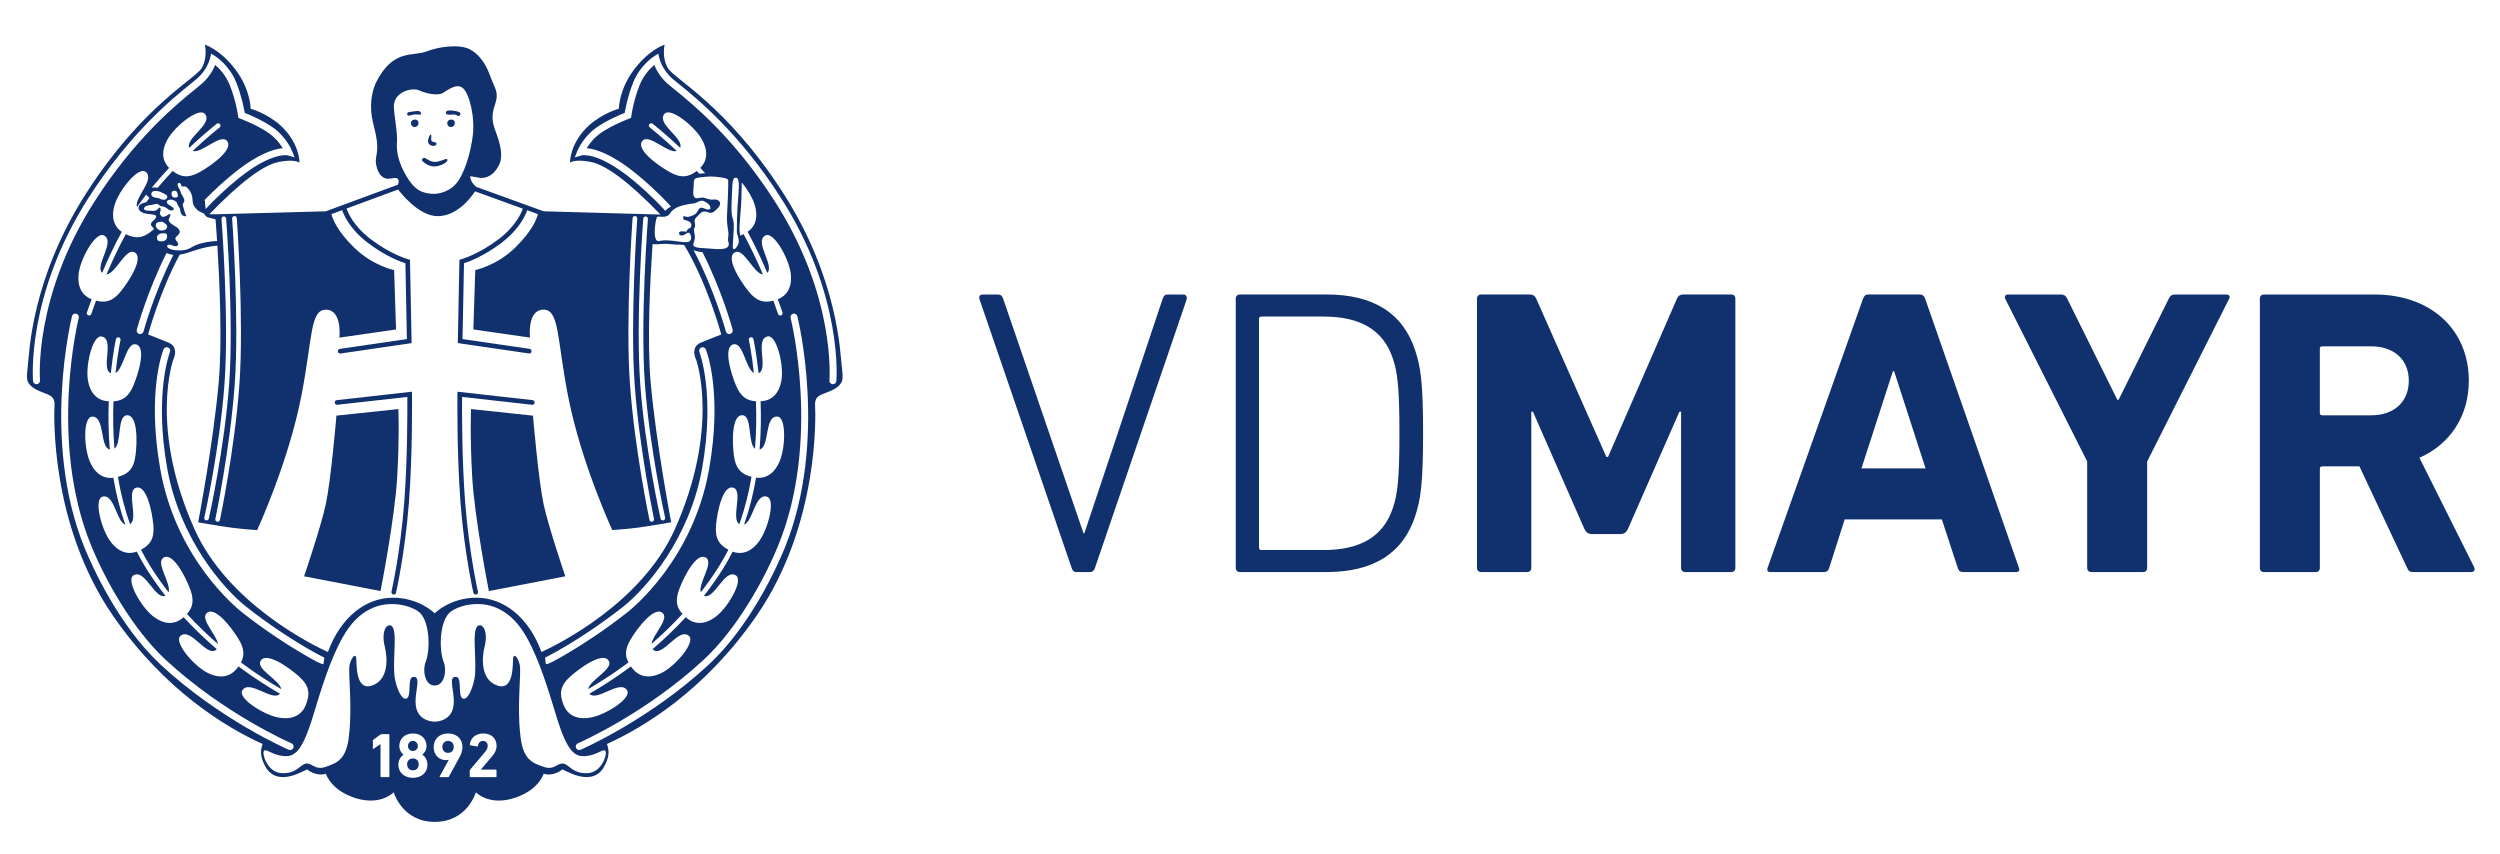 <svg xmlns="http://www.w3.org/2000/svg" id="Ebene_1" data-name="Ebene 1" viewBox="0 0 1066.45 364.48"><defs><style>      .cls-1 {        fill-rule: evenodd;      }      .cls-1, .cls-2 {        fill: #11306e;        stroke-width: 0px;      }    </style></defs><g><path class="cls-2" d="M459.07,244.03c-1.05,0-1.57-.7-1.92-1.74l-39.17-114.22c-.69-1.57,0-2.44,1.22-2.44h6.1c1.56,0,2.09.35,2.61,1.74l34.3,100.12h.35l33.43-100.12c.53-1.39,1.05-1.74,2.44-1.74h6.26c1.22,0,1.92.87,1.4,2.44l-39.01,114.22c-.35,1.05-1.04,1.74-2.08,1.74h-5.92Z"></path><path class="cls-2" d="M527.15,127.36c0-1.04.7-1.74,1.74-1.74h37.08c19.68,0,32.56,7.84,37.78,24.03,2.27,6.96,3.31,13.58,3.31,35.17s-1.05,28.21-3.31,35.17c-5.22,16.2-18.1,24.03-37.78,24.03h-37.08c-1.04,0-1.74-.7-1.74-1.74v-114.92ZM538.12,234.63h26.46c15.32,0,25.42-5.4,29.6-17.94,1.92-5.74,2.79-11.84,2.79-31.86s-.87-26.12-2.79-31.86c-4.18-12.53-14.28-17.93-29.6-17.93h-26.46c-.7,0-1.05.35-1.05,1.04v97.5c0,.7.35,1.05,1.05,1.05Z"></path><path class="cls-2" d="M630.05,127.36c0-1.04.7-1.74,1.75-1.74h20.71c1.39,0,2.27.53,2.79,1.74l29.95,67.56h.7l29.42-67.56c.53-1.21,1.4-1.74,2.79-1.74h20.37c1.04,0,1.74.7,1.74,1.74v114.92c0,1.05-.7,1.74-1.74,1.74h-19.68c-1.04,0-1.74-.7-1.74-1.74v-66.68h-.7l-21.94,49.97c-.69,1.57-1.74,2.26-3.3,2.26h-12.02c-1.57,0-2.61-.7-3.31-2.26l-21.93-49.97h-.69v66.68c0,1.05-.7,1.74-1.75,1.74h-19.67c-1.05,0-1.75-.7-1.75-1.74v-114.92Z"></path><path class="cls-2" d="M794.76,127.36c.35-1.04,1.04-1.74,2.26-1.74h21.93c1.22,0,1.92.7,2.26,1.74l40.05,114.92c.35,1.05,0,1.74-1.22,1.74h-22.63c-1.22,0-1.92-.53-2.26-1.74l-6.8-20.72h-41.44l-6.62,20.72c-.35,1.22-1.04,1.74-2.26,1.74h-22.81c-1.22,0-1.57-.7-1.22-1.74l40.75-114.92ZM821.4,199.8l-13.4-41.44h-.53l-13.41,41.44h27.33Z"></path><path class="cls-2" d="M892.09,244.03c-1.05,0-1.74-.7-1.74-1.74v-45.44l-35-69.48c-.34-.87,0-1.74,1.22-1.74h22.63c1.22,0,2.09.53,2.61,1.74l21.41,43.19h.53l21.42-43.19c.52-1.21,1.39-1.74,2.61-1.74h21.94c1.22,0,1.74.87,1.22,1.74l-35,69.48v45.44c0,1.05-.69,1.74-1.75,1.74h-22.11Z"></path><path class="cls-2" d="M1029.47,244.03c-1.57,0-2.08-.53-2.61-1.74l-20.37-43.35h-15.85c-.69,0-1.04.35-1.04,1.04v42.31c0,1.05-.7,1.74-1.74,1.74h-22.11c-1.04,0-1.74-.7-1.74-1.74v-114.92c0-1.04.7-1.74,1.74-1.74h47.18c24.2,0,40.22,15.15,40.22,36.74,0,15.15-8.01,27.16-21.07,32.9l23.34,46.67c.52,1.04,0,2.09-1.22,2.09h-24.72ZM1027.55,162.37c0-8.88-6.27-14.63-16.02-14.63h-20.9c-.69,0-1.04.35-1.04,1.04v27.34c0,.7.35,1.04,1.04,1.04h20.9c9.75,0,16.02-5.75,16.02-14.8Z"></path></g><g><g><path class="cls-2" d="M176.14,323.53c-1.48,0-2.48,1.05-2.48,2.53s1,2.56,2.48,2.56,2.48-1.05,2.48-2.56-1-2.53-2.48-2.53Z"></path><path class="cls-2" d="M359.08,156.45c-.66-5.71-1.41-37.49-25.24-74.49-23.84-37-46.35-48.33-48.99-52.97-2.65-4.64-1.32-9.93-1.32-9.93,0,0-6.29,1.82-12.91,10.43-6.62,8.61-6.62,16.88-6.62,16.88,0,0-6.79,1.82-12.75,7.12-8.28,7.61-8.11,15.89-8.11,15.89,0,0,1.99-1.66,8.77-.33,6.46,1.26,16.09,8.25,29.85,22.48l-49.86-1.4-28.72-10.41c-.84-.65-2.36-2.13-2.68-4.5.48-.13,3.85.7,4.8.7,3.68,0,6.28-2.61,7.8-6.04,1.52-3.42.26-8.56-1.17-12.42-.65-1.74-1.26-3.39-1.55-4.84-.69-3.34.07-5.77.74-7.92.23-.74.45-1.44.59-2.11.56-2.79-.19-4.48-1.56-7.55-.39-.87-.81-2-1.26-3.19-.64-1.7-2.93-7.89-8.53-10.83-4.18-2.19-12.66-1.33-18.48.94-5.83,2.27-14.38-1.34-21.68,13.64-1.7,4.1-2.74,9.66-1.12,16.54.36,1.48.72,2.96,1.04,4.39,1.2,5.4.78,7.87.45,9.85-.21,1.23-.4,2.38-.12,3.86.83,4.34,3.05,6.5,6.13,5.92,2.74-.52,3.06-.13,3.38.59.23.51.03,1.36-.19,2.02l-30.79,11.37-46.96,1.27h-2.74c13.69-14.15,23.28-21.09,29.72-22.35,6.79-1.32,8.77.33,8.77.33,0,0,.16-8.28-8.11-15.89-5.96-5.3-12.74-7.12-12.74-7.12,0,0,0-8.28-6.62-16.88-6.62-8.61-12.91-10.43-12.91-10.43,0,0,1.33,5.3-1.32,9.93-2.65,4.64-25.16,15.97-49,52.97-23.84,37-24.58,68.78-25.24,74.49-.66,5.71-.33,6.46,1.41,8.19,1.74,1.74,5.3,2.81,7.2,3.64,1.9.83,2.98,1.9,2.81,4.72-.16,2.82-2.16,50.35,24.96,89.66,22.08,32,48.34,47.69,63.81,54.7-1.28,3.51-.77,6.37,1.74,10.56,5.67,8,16.83.01,17.33.31,3.88,3.1,7.94,2.03,7.88,1.73.34,1.04,2.82,7.4,12.73,10.5,10.8,3.38,16.25-2.51,16.25-2.51,0,0,3.57,12.64,17.52,12.64s17.52-12.64,17.52-12.64c0,0,5.45,5.89,16.25,2.51,9.91-3.1,12.38-9.46,12.73-10.5-.06.3,4,1.38,7.88-1.73.5-.3,11.66,7.68,17.33-.31,2.5-4.19,3.02-7.04,1.74-10.56,15.47-7.01,41.72-22.7,63.81-54.7,27.13-39.32,25.13-86.85,24.97-89.66-.17-2.81.91-3.89,2.81-4.72,1.91-.83,5.46-1.9,7.2-3.64,1.74-1.74,2.07-2.48,1.41-8.19ZM280.31,92.56c.7-.61,3.58.79,5.28-1.18,1.68-3.15,5.75-3.76,7.16-4.11,1.42-.36,3.04-.33,4.09-.73,1.05-.39,2.08-1.31,3.38-.74,1.3.57,2.6,1.53,2.72,2.32.11.79.34,1.13-.68,1.24-1.02.11-1.58-.45-2.32-.62-.74-.17-1.25-.4-1.87.57-.62.96-.9,1.81-2.09,2.38-1.19.57-2.54,1.02-3.22.79-.68-.23-1.19-.45-1.3,0-.11.45.17,1.24.17,1.24,0,0,3.28.51,3.28,2.15s-.79,1.36-1.41,1.87c-.62.51-.74,1.13-.74,1.13,0,0-3-.68-3.06.45-.06,1.13.45,1.19,1.53,1.07,1.08-.11,2.32-1.92,3.06-.73.74,1.19.85,2.6-.34,3.39-1.19.79-6.16-.48-9.56-.51-1.14,0-1.53-.06-2.71.17-3.89,1.72-2.06-9.54-1.36-10.15ZM277.18,54.36c-.43-.34-.51-.96-.17-1.39.33-.43.96-.51,1.39-.18.1.08,5.08,3.97,11.75,10.26,1.7-4.12-10.22-10.13-6.74-14.43,2.51-3.1,12.64,5.09,15.83,10.55,3.26,5.6,2.16,9.79-.51,12.46.69.73,1.39,1.49,2.08,2.26-.86.03-1.7.1-2.46.25-.37-.41-.75-.82-1.13-1.22-3.38,2.61-6.58,3.27-11.55.48-5.45-3.06-14.72-9.91-11.57-13.37,2.83-3.11,10.75,5.55,14.6,4.37-6.54-6.16-11.42-9.97-11.51-10.05ZM310.74,99.48c.05,1.24-.34,2.49-.11,3.39.23.9.85,2.43-1.36,3.11-2.21.68-6.28,0-8.94-.11-2.66-.11-5.09-.4-4.52-1.98.56-1.58.79-2.71.51-3.9-.28-1.19-.51-2.21.06-3.05.57-.85-.74-2.89.51-4.07,1.24-1.19,2.15-2.66,3.67-2.66s2.48,1.53,4.53-.34c1.33-1.22,2.09-2.04,2.09-3s-.85-1.98-2.88-1.75c-2.04.23-3.39-.9-4.86-.85-1.47.06-2.32.68-3.17-.06-.85-.74-.45-3.73-.34-5.37.11-1.64-.23-2.72,1.81-3.05,2.04-.34,5.66-.68,7.52-.4,1.87.28,5.21.4,5.37,1.53.17,1.13-.34,12.22-.51,15.33-.17,3.11.56,6,.62,7.24ZM317.21,99.89c-.49.24-.97.45-1.44.63-.13-.62-.24-1.32-.3-2.2-.17-2.79.79-9.86.79-13.78,0-2.49.21-4.97.16-6.73,2.39,2.89,4.56,6.51,5.43,9.27,1.9,5.97.09,9.76-2.92,11.83,3.23,5.9,6.07,12.05,8.38,17.49,3.21-3.16-5.71-13.22-.86-15.93,3.48-1.94,9.84,9.42,10.78,15.68.98,6.61-1.8,10.1-5.44,11.51,1.27,3.43,1.98,5.57,2,5.65.17.52-.11,1.08-.64,1.25-.1.03-.2.05-.31.05-.42,0-.81-.27-.94-.69-.03-.07-.73-2.22-2.01-5.66-3.94,1.03-7.08.37-10.55-3.94-3.92-4.86-9.98-14.67-5.77-16.71,3.77-1.83,7.89,9.06,11.88,9.48-2.28-5.36-5.07-11.4-8.24-17.19ZM327.11,211.88c3.85,1.02.55,13.62-3.12,18.77-3.72,5.23-7.96,5.98-11.48,4.68-1.26,2.51-2.64,4.98-4.16,7.39-2.54,4.03-5.24,7.83-8.05,11.43,4.46,1.81,8.66-11.6,13.56-8.74,3.44,2.01-3.11,13.27-8.02,17.25-5.36,4.34-9.9,3.55-12.97.93-.12-.1-.23-.2-.34-.3-4.67,5.07-9.47,9.61-14.15,13.62.09.11.2.21.32.3,4.03,3.24,10.78-9.75,15.16-5.97,3.02,2.6-5.47,12.48-11.03,15.5-6.06,3.29-10.38,1.68-12.92-1.44-.28-.34-.53-.68-.77-1.02-6.89,5.14-13.09,9-17.71,11.64,3.12,3.63,13.05-6.26,16.06-1.46,2.11,3.38-8.91,10.31-15.12,11.56-6.76,1.36-10.41-1.46-11.92-5.2-1.85-4.61-1.8-8.1,2.86-12.26,4.66-4.16,14.15-10.71,16.4-6.61,1.96,3.56-8.05,8.06-8.82,12,4.54-2.62,10.55-6.39,17.19-11.35-1.52-2.87-1.51-5.78.94-9.87,3.22-5.35,10.35-14.41,13.72-11.16,2.7,2.62-4.15,9.03-4.85,13.13,4.39-3.8,8.87-8.07,13.23-12.81-2.45-2.7-3.21-5.67-1.4-10.5,2.19-5.85,7.56-16.06,11.46-13.47,3.4,2.25-3.41,10.91-2.24,14.74,2.7-3.47,5.3-7.14,7.73-11.01,1.47-2.34,2.81-4.73,4.04-7.16-3.82-2.01-5.77-4.66-5.27-10.38.55-6.22,2.99-17.49,7.44-16.04,4.21,1.37-1.17,13.27,2.5,15.52,2.4-6.69,4.07-13.5,5.2-20.18-4.21-1.12-6.73-3.26-7.5-8.99-.83-6.19-.93-17.72,3.74-17.28,4.17.39,2.04,11.86,5.25,14.27.59-7.24.64-14.11.4-20.24-3.76-.22-6.42-1.81-8.48-6.66-2.44-5.75-5.57-16.85-.96-17.66,4.03-.71,5.05,10.35,8.56,12.26-.91-8.5-2.1-13.86-2.14-14.04-.12-.53.21-1.07.75-1.19.53-.12,1.07.21,1.19.75.04.18,1.28,5.74,2.2,14.56,4.42-1.8-1.72-14.37,3.79-15.67,3.88-.91,6.88,11.76,6.06,18.03-.9,6.84-4.74,9.39-8.76,9.6-.08,0-.15,0-.23,0,.24,6.24.19,13.23-.43,20.6,4.37-1.05,1.98-14.26,7.52-14.06,3.98.14,3.53,13.16,1.08,18.99-2.47,5.89-6.41,7.56-10.11,7.09-1.11,6.62-2.76,13.37-5.11,20.01,3.85-1.38,4.64-13.28,9.71-11.95ZM232.97,283.31c-.21,0-.44-2.8-.44-2.8.14-.07,14.49-6.99,33.04-21.49,10.12-7.91,28.67-29.32,33.97-59.39,5.62-31.86-1.13-49.31-1.2-49.48-.3-.76.07-1.63.83-1.93.76-.31,1.63.06,1.94.83.3.73,7.16,18.32,1.37,51.11-6.73,38.12-32.19,58.97-35.07,61.22-9.8,7.66-18.4,13.18-23.88,16.46-7.8,4.67-9.79,5.49-10.56,5.49ZM314.77,104.51c-1.05,1.92-2.27,2.79-2.18.17.09-2.62.52-6.81.43-8.99-.09-2.18-.7-2.62-.87-4.45-.17-1.83-.09-4.36-.09-4.36.09-1.92.26-6.11.35-7.94.09-1.83.44-3.23,1.48-3.14,1.05.09,1.66,1.13,1.05,7.94-.61,6.8-.61,13.17-.61,14.83s1.48,4.01.44,5.93ZM312.52,140.65c.21.79-.26,1.61-1.05,1.82-.79.21-1.61-.26-1.82-1.06-.05-.18-4.75-17.62-13.82-34.75.68.37,1.78.7,3.82.89,8.47,16.68,12.84,32.92,12.88,33.1ZM274.4,93.25c.04-.55.52-.96,1.07-.91.55.04.96.52.91,1.07-.03.42-3.29,42.67-1.29,70.2,2,27.52,8.56,56.89,8.63,57.18.12.54-.22,1.07-.75,1.19-.08.02-.15.02-.22.02-.45,0-.87-.31-.97-.77-.07-.29-6.66-29.8-8.67-57.48-2.01-27.68,1.26-70.07,1.29-70.49ZM269.85,93.08c.04-.55.51-.95,1.06-.92.55.04.96.51.92,1.06-.03.43-3.09,43.29-1.09,70.81,2,27.53,8.19,57.03,8.25,57.33.12.54-.23,1.06-.77,1.18-.07.01-.14.02-.21.02-.46,0-.87-.32-.97-.79-.06-.3-6.28-29.93-8.29-57.6-2.01-27.67,1.06-70.67,1.09-71.1ZM169.34,60.78c.33-3.97-1.16-11.25-1.32-14.9-.38-6.67,7.64-8.76,10.89-7.29,3.25,1.47,7.86,2.27,9.92,1.12,2.06-1.15,5.95-4.46,8.65-2.11,2.7,2.35,5.3,12.25,4.14,20.69-.65,4.73-2.41,13.27-6.15,18.88-2.94,4.41-8.25,5.83-11.52,5.49-3.72-.39-5.72-1.42-7.73-3.58-2.01-2.16-3.32-4.68-4.23-6.5-1.82-3.64-2.99-7.84-2.66-11.81ZM99.96,92.16c.54-.03,1.02.37,1.06.92.03.43,3.1,43.43,1.09,71.1-2.01,27.67-8.23,57.3-8.29,57.6-.1.47-.51.79-.97.79-.07,0-.14,0-.21-.02-.54-.11-.88-.64-.77-1.18.06-.3,6.25-29.8,8.25-57.33,2-27.53-1.06-70.38-1.09-70.81-.04-.55.37-1.02.92-1.06ZM95.4,92.34c.54-.04,1.02.37,1.07.91.03.43,3.3,42.82,1.29,70.49-2.01,27.67-8.61,57.18-8.67,57.48-.1.46-.51.77-.97.77-.07,0-.14,0-.22-.02-.54-.12-.87-.65-.75-1.19.07-.29,6.63-29.66,8.63-57.18,2-27.53-1.26-69.77-1.29-70.2-.04-.55.36-1.02.91-1.07ZM93.3,163.07c-2.32,26.15-8.77,59.75-8.77,59.75,0,0,9.43,1.65,14.57,2.32,5.13.66,10.59.99,10.59.99,0,0,13.32-28.77,18.87-57.27,4.8-24.66,3.64-36.91,10.59-36.75,6.95.17,5.63,11.92,5.63,11.92l24.17-3.48-.83-25.33s-9.1-1.82-17.05-9.6c-7.1-6.95-9.12-12.04-9.69-14.28l4.58-1.69c.59,1.77,3.09,7.97,10.97,13.95,7.49,5.69,13.9,8.05,16.01,8.72l.63,32.33-28.6,4.18c-.54.08-.92.58-.84,1.13.07.49.5.85.98.85.05,0,.1,0,.14-.01l30.33-4.43-.69-35.56-.72-.19c-.07-.02-7.36-2.01-16.04-8.6-7.51-5.7-9.84-11.67-10.3-13.06l22.02-8.13s.01.04.03.05c.34.47,8.4,11.33,16.86,11.33.06,0,.12,0,.17,0,8.16-.15,13.93-7.83,15.74-10.58l20.37,7.38c-.5,1.48-2.84,7.35-10.28,13-8.66,6.57-15.97,8.59-16.04,8.6l-.72.19-.69,35.55,30.33,4.43s.1.01.14.01c.49,0,.91-.35.98-.85.08-.54-.29-1.05-.84-1.13l-28.6-4.18.63-32.33c2.11-.68,8.52-3.04,16.01-8.72,7.81-5.93,10.34-12.08,10.95-13.9l4.59,1.66c-.58,2.25-2.61,7.33-9.69,14.26-7.95,7.78-17.05,9.6-17.05,9.6l-.83,25.33,24.17,3.48s-1.32-11.75,5.63-11.92c6.95-.16,5.79,12.08,10.59,36.75,5.54,28.5,18.87,57.27,18.87,57.27,0,0,5.46-.33,10.59-.99,5.13-.66,14.56-2.32,14.56-2.32,0,0-6.45-33.6-8.77-59.75-1.58-17.83-.21-44.05.82-58.93,1.84.28,4.4-.2,5.89-.12,1.66.09,3.55.4,6.34.4.46,0,.86.04,1.24.1,10.04,16.61,15.84,38.19,15.84,38.19,0,0-3.84,1.46-8.69,3.45-4.86,2-2,7.42-2,7.42,0,0,10.28,28.84-9.14,72.24-14.11,31.53-50.14,49.25-56.87,52.34-5.53-15.13-16.42-23.17-27.7-23.17s-17.75,6.53-17.86,6.67c0,0-6.53-6.67-17.84-6.67s-22.18,8.03-27.71,23.17c-6.73-3.09-42.76-20.8-56.87-52.34-19.42-43.4-9.14-72.24-9.14-72.24,0,0,2.85-5.42-2-7.42-4.85-2-8.69-3.45-8.69-3.45,0,0,4.9-18.22,13.48-34.06,1.8-.28,4-.97,7.2-2.05,3.34-1.13,6.8-1.6,8.87-1.8.95,15.31,2.11,40.93.57,58.27ZM101.72,284.29c-.24.34-.5.67-.77,1.01-2.54,3.13-6.86,4.73-12.92,1.44-5.56-3.02-14.05-12.9-11.03-15.5,4.38-3.77,11.13,9.21,15.16,5.97.12-.1.23-.2.32-.31-4.68-4-9.48-8.54-14.15-13.62-.11.1-.23.2-.34.3-3.07,2.61-7.61,3.41-12.97-.93-4.92-3.98-11.46-15.24-8.02-17.25,4.9-2.86,9.11,10.56,13.56,8.74-2.81-3.59-5.51-7.4-8.05-11.43-1.52-2.41-2.89-4.88-4.16-7.39-3.51,1.29-7.75.55-11.48-4.68-3.67-5.15-6.97-17.75-3.12-18.77,5.07-1.34,5.85,10.57,9.71,11.95-2.35-6.64-3.99-13.39-5.11-20.01-3.69.46-7.63-1.21-10.11-7.09-2.45-5.83-2.9-18.85,1.08-18.99,5.55-.2,3.15,13.02,7.52,14.06-.61-7.37-.67-14.37-.43-20.61-.08,0-.15,0-.23,0-4.02-.22-7.86-2.77-8.76-9.6-.82-6.27,2.18-18.95,6.06-18.03,5.51,1.29-.63,13.87,3.79,15.67.92-8.82,2.16-14.39,2.2-14.56.12-.54.66-.87,1.19-.75.53.12.87.65.75,1.19-.04.17-1.23,5.53-2.13,14.03,3.52-1.91,4.54-12.97,8.56-12.26,4.61.81,1.47,11.9-.96,17.66-2.05,4.85-4.72,6.44-8.47,6.66-.24,6.12-.19,12.99.4,20.23,3.2-2.42,1.07-13.88,5.24-14.27,4.66-.44,4.57,11.09,3.74,17.28-.77,5.73-3.28,7.87-7.49,8.99,1.12,6.68,2.79,13.5,5.19,20.18,3.67-2.26-1.71-14.15,2.5-15.52,4.45-1.45,6.89,9.82,7.44,16.04.5,5.72-1.45,8.37-5.27,10.38,1.23,2.43,2.56,4.83,4.03,7.16,2.44,3.88,5.04,7.55,7.74,11.01,1.17-3.83-5.64-12.49-2.24-14.74,3.9-2.59,9.27,7.62,11.46,13.47,1.81,4.83,1.05,7.8-1.4,10.5,4.36,4.75,8.84,9.02,13.23,12.82-.69-4.1-7.56-10.52-4.85-13.14,3.37-3.25,10.5,5.81,13.72,11.16,2.46,4.08,2.46,7,.94,9.87,6.65,4.96,12.66,8.73,17.2,11.35-.77-3.93-10.79-8.44-8.83-12,2.26-4.1,11.75,2.45,16.4,6.61,4.66,4.16,4.71,7.66,2.86,12.26-1.5,3.74-5.16,6.55-11.92,5.2-6.2-1.25-17.23-8.18-15.11-11.56,3.01-4.8,12.94,5.09,16.06,1.46-4.62-2.64-10.83-6.51-17.71-11.64ZM43.55,116.4c2.31-5.44,5.15-11.59,8.38-17.49-3.01-2.07-4.82-5.86-2.92-11.83,1.92-6.03,10.01-16.23,13.14-13.76,4.13,3.27-5.02,11.09-3.7,14.99,1.26-1.81,2.58-3.57,3.93-5.31.34.61.98,1.03,1.41,1.42-.48.62-.95,1.24-1.42,1.86-.5.11-1.09.24-1.8.53-1.77.72-2.04,2.59-.27,3.63,1.77,1.05,4.18.8,5.55,1.21,1.37.4.72,1.53-.48,2.49-1.21.97-1.29,1.93-.32,2.73.3.25.51.53.64.83-.1.1-.21.19-.31.29-4.37,3.92-7.7,3.87-11.72,1.9-3.17,5.79-5.96,11.83-8.24,17.19,4-.41,8.11-11.31,11.88-9.48,4.21,2.04-1.85,11.85-5.77,16.71-3.48,4.31-6.62,4.98-10.56,3.94-1.27,3.44-1.98,5.58-2.01,5.66-.14.42-.53.69-.94.69-.1,0-.21-.02-.31-.05-.52-.17-.8-.73-.63-1.25.03-.07.73-2.22,2-5.64-3.64-1.4-6.43-4.89-5.44-11.51.93-6.26,7.3-17.62,10.78-15.68,4.85,2.71-4.06,12.77-.86,15.93ZM69.55,102.9c-1.69.24-2.65-.16-2.57-1.61.08-1.45,1.69-1.69,1.69-1.69,0,0,2.09-.4,2.49.4.4.8.08,2.65-1.61,2.89ZM71.04,107.92c.79.37,1.62.62,2.53.77.13.02.26.04.4.05-8.38,16.45-12.7,32.5-12.74,32.67-.21.79-1.03,1.27-1.82,1.06-.8-.21-1.27-1.03-1.06-1.82.05-.17,4.36-16.18,12.7-32.73ZM68.91,98.32c-1.61,0-2.73-1.53-2.41-2.65.32-1.12,2.09-1.12,2.81-1.04,0,0,2.09,1.04,2.01,2.01-.08.96-.8,1.69-2.41,1.69ZM127.33,277.83c-5.49-3.28-14.08-8.8-23.88-16.46-2.88-2.25-28.35-23.1-35.08-61.22-5.79-32.79,1.07-50.38,1.37-51.11.31-.76,1.18-1.14,1.94-.83.76.31,1.13,1.17.82,1.94-.11.27-6.8,17.71-1.2,49.48,5.31,30.07,23.85,51.48,33.98,59.39,18.55,14.5,32.9,21.42,33.04,21.49,0,0-.23,2.8-.44,2.8-.78,0-2.76-.82-10.56-5.49ZM89.41,92.93c.78.19,1.75.43,2.54.62.14,1.83.39,5.08.66,9.29-1.37.02-4.09.19-7.23,1.09-4.52,1.29-4.09,2.9-8.82,2.9s-5.81-1.72-5.06-2.26c.75-.54,1.94.11,2.58.32.65.22,1.83.32,1.94-.75.11-1.08-2.26-2.04-.64-3.33,1.61-1.29,2.04-2.69-.54-4.2-2.58-1.51-3.11-2.39-2.79-3.2.32-.8.88-1.85.48-2.09-.4-.24-2.81,2.09-3.78.8-.97-1.29-.32-1.53-.24-2.33.08-.8-.08-1.29-.4-1.29s-1.13,1.53-2.57,1.45c-1.45-.08-4.34.16-4.1-1.05.24-1.21,2.17-1.37,2.98-1.45.8-.08,2.49-.72,2.89-.4.4.32,1.2.88,1.2.88,0,0,1.53.16,2.41.72.89.56,1.45,1.29,2.33,1.13.88-.16.96-.64.96-.64,0,0-.32-.72-1.37-1.29-1.04-.56-2.09-1.29-1.53-2.09.56-.8,2.17-.8,3.3-.08,1.13.72.64.48,1.13,1.53.48,1.04,1.04,1.37,1.12,2.33.08.96.32,1.93,1.2,2.41.88.48,1.45.24,1.45.24,0,0-.8-1.77-1.04-2.89-.24-1.13-.88-1.85-.16-2.81.72-.96.08-2.17-.56-3.06-.64-.88-.72-2.17-1.37-3.05-.64-.89-.88-2.09-.16-2.33.72-.24,1.13.8,1.21,1.29.08.48.96,0,1.69.24.72.24,2.57,2.25,2.89,4.5.32,2.25-.08,2.97,1.53,4.82,1.61,1.85,3.13,1.69,3.7,2.49.56.8.56,1.13,2.17,1.53ZM71.62,59.18c3.19-5.46,13.32-13.65,15.83-10.55,3.48,4.3-8.43,10.3-6.73,14.42,6.67-6.29,11.65-10.18,11.75-10.26.43-.34,1.06-.26,1.39.18.34.43.26,1.06-.18,1.39-.1.08-4.97,3.89-11.51,10.05,3.85,1.18,11.77-7.48,14.6-4.37,3.15,3.46-6.13,10.31-11.57,13.37-4.97,2.79-8.17,2.12-11.55-.48-2.11,2.24-4.25,4.64-6.36,7.15-.93-.14-1.85-.19-2.6.02,2.45-2.99,4.97-5.82,7.45-8.46-2.67-2.67-3.78-6.87-.51-12.46ZM75.74,82.64c.16.64.48,1.45-.64,1.61-1.13.16-1.93-.24-1.93-1.77s1.93-1.05,1.93-1.05c0,0,.48.56.64,1.21ZM69.07,82.16c1.37.72,2.97,1.13,2.01,2.49-.96,1.37-3.46-.16-3.46-.16,0,0-3.3,0-3.05-1.85.24-1.85,3.13-1.21,4.5-.48ZM17.05,162.26c.08.82-.53,1.55-1.34,1.62-.05,0-.09,0-.14,0-.76,0-1.41-.58-1.48-1.35-.03-.36-3.04-36.41,23.69-78.17,17.75-27.74,35.87-42.39,43.61-48.64,1.25-1.01,2.24-1.81,2.88-2.38,4.26-3.83,5.31-8.38,5.32-8.42l.46-2.06,1.79,1.12c.24.15,5.99,3.84,8.94,11.2,2.26,5.65,3.27,10.92,3.6,12.96,2.16.86,8.06,3.34,12.35,6.46,5.41,3.93,7.71,9.44,7.8,9.67l1.18,2.88-2.98-.89s-6.81-1.56-20.9,9.79c-3.03,2.44-8.56,7.14-14.09,13.13-.17-1-.23-2.29-.4-3.94,4.71-4.86,9.32-8.85,12.62-11.51,10.31-8.31,17.09-10.21,20.66-10.5-1.07-1.75-2.92-4.24-5.64-6.22-4.91-3.57-12.39-6.37-12.46-6.4l-.84-.31-.12-.89c0-.06-.86-6.4-3.55-13.12-1.7-4.24-4.48-7.11-6.21-8.59-.81,2-2.45,5.09-5.53,7.86-.69.62-1.71,1.45-3,2.49-7.62,6.16-25.48,20.6-42.97,47.93-26.14,40.85-23.26,75.94-23.23,76.29ZM68.61,283.59c-18.11-16.79-29.43-42.33-32.47-49.75-18.69-45.68-5.55-98.43-5.42-98.96.2-.8,1.02-1.28,1.81-1.07.8.2,1.28,1.01,1.07,1.81-.13.52-13.03,52.34,5.29,97.09,6.14,15.01,17.71,35.68,31.74,48.7,25.06,23.24,53.44,35.56,53.72,35.68.76.32,1.11,1.2.78,1.96-.24.56-.79.9-1.37.9-.2,0-.4-.04-.59-.12-.29-.12-29.14-12.64-54.57-36.23ZM166.1,331.24c0,.16-.11.27-.27.27h-3.24c-.16,0-.27-.11-.27-.27v-13.8h-.05l-2.91,1.99c-.16.11-.3.06-.3-.16v-3.34c0-.16.05-.27.19-.38l3.07-2.21c.13-.11.3-.16.49-.16h3.02c.16,0,.27.11.27.27v17.79ZM176.14,331.81c-3.56,0-6.2-2.21-6.2-5.58,0-2.05,1.02-3.5,2.18-4.29v-.05c-.86-.62-1.78-1.94-1.78-3.67,0-2.83,2.08-5.34,5.8-5.34s5.8,2.51,5.8,5.34c0,1.72-.92,3.05-1.78,3.67v.05c1.16.78,2.18,2.24,2.18,4.29,0,3.37-2.64,5.58-6.2,5.58ZM195.93,323.18l-4.45,8.14c-.08.16-.13.19-.32.19h-3.42c-.22,0-.27-.11-.19-.27l3.88-7.09-.05-.05c-.19.08-.65.16-1.13.16-2.88,0-5.26-2.16-5.26-5.53,0-3.69,2.67-5.85,6.15-5.85s6.14,2.16,6.14,5.77c0,1.57-.48,2.97-1.35,4.53ZM211.54,328.31c.16,0,.27.11.27.27v2.67c0,.16-.11.27-.27.27h-10.89c-.16,0-.27-.11-.27-.27v-2.51c0-.16.03-.24.14-.38l6.44-7.66c.7-.81,1.08-1.59,1.08-2.53,0-1.21-.73-2.1-1.99-2.1s-2,.75-2.16,2.16c0,.16-.11.24-.29.21l-2.97-.49c-.16-.03-.24-.16-.21-.32.19-2.53,2.24-4.75,5.77-4.75s5.64,2.26,5.64,5.23c0,1.75-.7,3.13-1.86,4.45l-4.82,5.69v.05h6.42ZM250.64,329.81c-6.19.32-7.75-3.52-10.23-4.07-2.48-.55-3.94,3.02-8.42,1.4-4.48-1.62-9.01-2.65-10.04-13.69-1.52-13.08.61-26.76-.3-30.11-.91-3.35-2.43-4.56-2.74-2.74-.3,1.82.61,14.3-6.69,11.86-7.3-2.43-6.71-11.76-5.48-16.73,1.53-6.12-.66-9.86-2.74-8.82-3.15,1.58-.23,15.73-1.65,22.85-.81,4.03-2.9,9.22-5.02,8.16-2.12-1.05-.14-8.85-2.66-9.15-5.65-.67,4.01,13.94-5.57,18.28-2.29,1.04-5.05,1.04-7.35,0-9.58-4.34.08-18.95-5.57-18.28-2.51.3-.54,8.09-2.66,9.15-2.12,1.05-4.21-4.13-5.02-8.16-1.42-7.12,1.5-21.27-1.65-22.85-2.07-1.04-4.26,2.7-2.74,8.82,1.24,4.96,1.82,14.29-5.48,16.73-7.3,2.43-6.39-10.04-6.69-11.86-.3-1.82-1.82-.61-2.74,2.74-.91,3.35,1.22,17.03-.3,30.11-1.02,11.04-5.56,12.06-10.04,13.69-4.48,1.62-5.94-1.95-8.42-1.4-2.48.55-4.04,4.39-10.23,4.07-6.18-.32-8.44-8.09-7.66-9.42.78-1.33,3.29,1.57,8.16,2.1,1.34.14,2.55.1,3.71-.37,0,0,1.1-.5,2.27-1.59,2.2-2.28,4.36-6.85,7-15.59,3.04-10.08,7.08-23.51,12.55-33.19,3.28-5.81,7.19-9.71,11.48-11.82,6.68-3.58,15.46-2.56,20.54.77,5.09,3.34,5.51,16.33,3.24,21.93-1.27,3.12-.38,9.81,3.92,9.81s5.19-6.68,3.92-9.81c-2.28-5.59-1.85-18.59,3.24-21.93,5.08-3.34,13.86-4.36,20.54-.77,4.29,2.12,8.2,6.02,11.48,11.82,5.47,9.68,9.5,23.12,12.55,33.19,2.99,9.9,5.36,14.46,7.88,16.38,0,0,.53.4,1.39.81,1.16.47,2.37.51,3.71.37,4.88-.53,7.39-3.42,8.16-2.1.78,1.33-1.49,9.1-7.66,9.42ZM334.72,233.84c-3.04,7.43-14.36,32.96-32.47,49.75-25.43,23.59-54.28,36.11-54.57,36.23-.19.08-.39.12-.59.12-.58,0-1.13-.34-1.37-.9-.33-.76.03-1.63.78-1.96.29-.12,28.68-12.46,53.72-35.68,14.03-13.01,25.6-33.69,31.74-48.7,18.33-44.78,5.42-96.57,5.29-97.09-.2-.8.28-1.61,1.07-1.81.8-.2,1.61.28,1.81,1.07.14.53,13.28,53.28-5.42,98.96ZM356.78,162.54c-.07.77-.72,1.35-1.48,1.35-.05,0-.09,0-.14,0-.82-.08-1.42-.8-1.35-1.62.03-.35,2.91-35.45-23.23-76.29-17.49-27.33-35.35-41.77-42.97-47.93-1.29-1.04-2.3-1.86-3-2.49-3.08-2.77-4.72-5.86-5.53-7.86-1.73,1.49-4.53,4.37-6.22,8.59-2.69,6.72-3.54,13.06-3.54,13.12l-.12.89-.84.31c-.07.03-7.56,2.84-12.46,6.4-2.73,1.98-4.57,4.47-5.64,6.22,3.57.29,10.35,2.2,20.66,10.5,3.92,3.16,9.71,8.19,15.29,14.36-.88.5-1.63,1.02-2.07,1.5-.11.12-.21.25-.3.37-5.77-6.35-11.64-11.36-14.79-13.9-14.11-11.37-20.83-9.81-20.9-9.79l-2.98.89,1.18-2.88c.1-.23,2.4-5.74,7.8-9.67,4.29-3.12,10.19-5.6,12.35-6.46.33-2.04,1.34-7.31,3.6-12.96,2.94-7.36,8.69-11.04,8.94-11.2l1.79-1.12.46,2.06s1.1,4.62,5.32,8.42c.64.57,1.62,1.37,2.88,2.38,7.74,6.26,25.86,20.91,43.61,48.64,26.73,41.76,23.72,77.81,23.68,78.17Z"></path><path class="cls-2" d="M191.13,316.07c-1.48,0-2.43,1.05-2.43,2.53s.94,2.56,2.43,2.56,2.43-1.05,2.43-2.56-.94-2.53-2.43-2.53Z"></path><path class="cls-2" d="M201.94,252.85c.11.46.52.77.97.77.07,0,.15,0,.22-.03.54-.12.87-.66.75-1.19-.04-.17-3.81-16.74-5.44-37.92-1.44-18.68-1.37-40.13-1.33-45.16l29.86,3.35c.55.07,1.04-.33,1.1-.88.06-.55-.33-1.04-.88-1.1l-32.04-3.6-.02,1.1c0,.25-.31,25.12,1.33,46.44,1.64,21.35,5.45,38.05,5.48,38.22Z"></path><path class="cls-2" d="M227.41,177.31l-26.48-2.81s-.5,11.09.49,28.8c.99,17.71,7.12,48.83,7.12,48.83l32.61-6.29s-7.12-20.86-9.27-30.79c-2.15-9.93-4.47-37.08-4.47-37.08v-.66Z"></path><path class="cls-2" d="M143.9,172.67l29.86-3.35c.04,5.04.1,26.48-1.33,45.16-1.63,21.19-5.4,37.76-5.44,37.92-.12.53.21,1.07.75,1.19.07.02.15.03.22.03.45,0,.86-.31.97-.77.04-.17,3.84-16.87,5.49-38.22,1.64-21.32,1.33-46.19,1.33-46.44v-1.1s-32.06,3.6-32.06,3.6c-.55.06-.94.55-.88,1.1.06.55.55.95,1.1.88Z"></path><path class="cls-2" d="M169.45,203.3c.99-17.71.49-28.8.49-28.8l-26.48,2.81v.66s-2.32,27.15-4.47,37.08c-2.15,9.93-9.27,30.79-9.27,30.79l32.61,6.29s6.13-31.12,7.12-48.83Z"></path><path class="cls-2" d="M176.14,320.35c1.27,0,2.1-.97,2.1-2.13s-.84-2.16-2.1-2.16-2.1.97-2.1,2.16.84,2.13,2.1,2.13Z"></path></g><path class="cls-1" d="M179.46,48.85c-.95.13-1.81-.17-2.91,0-.78.12-3.28,1.26-2.8-.56.09-.36.43-.44.87-.51,1.22-.18,2.05-.3,3.11-.43.23-.03,1.08-.01,1.29.16.17.13.32.3.44.48.24.35.32.73,0,.86Z"></path><path class="cls-1" d="M196.37,48.29c.08.49-.09,1.02-.53,1.17-.83.08-.89-.42-1.68-.56-1.46-.26-3.61.5-3.92-.56-.48-1.63,2.49-1.31,4.49-.9,1.33.34,1.61.67,1.64.85Z"></path><path class="cls-1" d="M191.81,51.14c2.88-.91,2.88,3.26.34,3.03-1.49-.13-1.99-2.51-.34-3.03Z"></path><path class="cls-1" d="M176.32,51.14c2.88-.91,2.88,3.26.34,3.03-1.49-.13-1.99-2.51-.34-3.03Z"></path><path class="cls-1" d="M183.85,57.36c.1.28.13.55.14.82,0,.7-.18,1.36.09,1.87.41.78,1.83.33,2.1,1.14.05.14,0,.73-.55.92-.33.12-.64.13-.93.12-.96-.02-1.63-.56-2.03-1.36-.29-.58.08-1.95.5-2.81.25-.52.53-.86.68-.71Z"></path><path class="cls-1" d="M180.18,67.74c.36-.54.96-.42,1.34-.23.8.41,2.04,1.51,4.11,1.56,2.63-.06,5.52-2.32,5.2-.59-.15.8-2.87,2.49-5.61,2.52-1.87.02-3.73-1.11-4.81-2.06-.51-.45-.42-.91-.23-1.2Z"></path></g></svg>